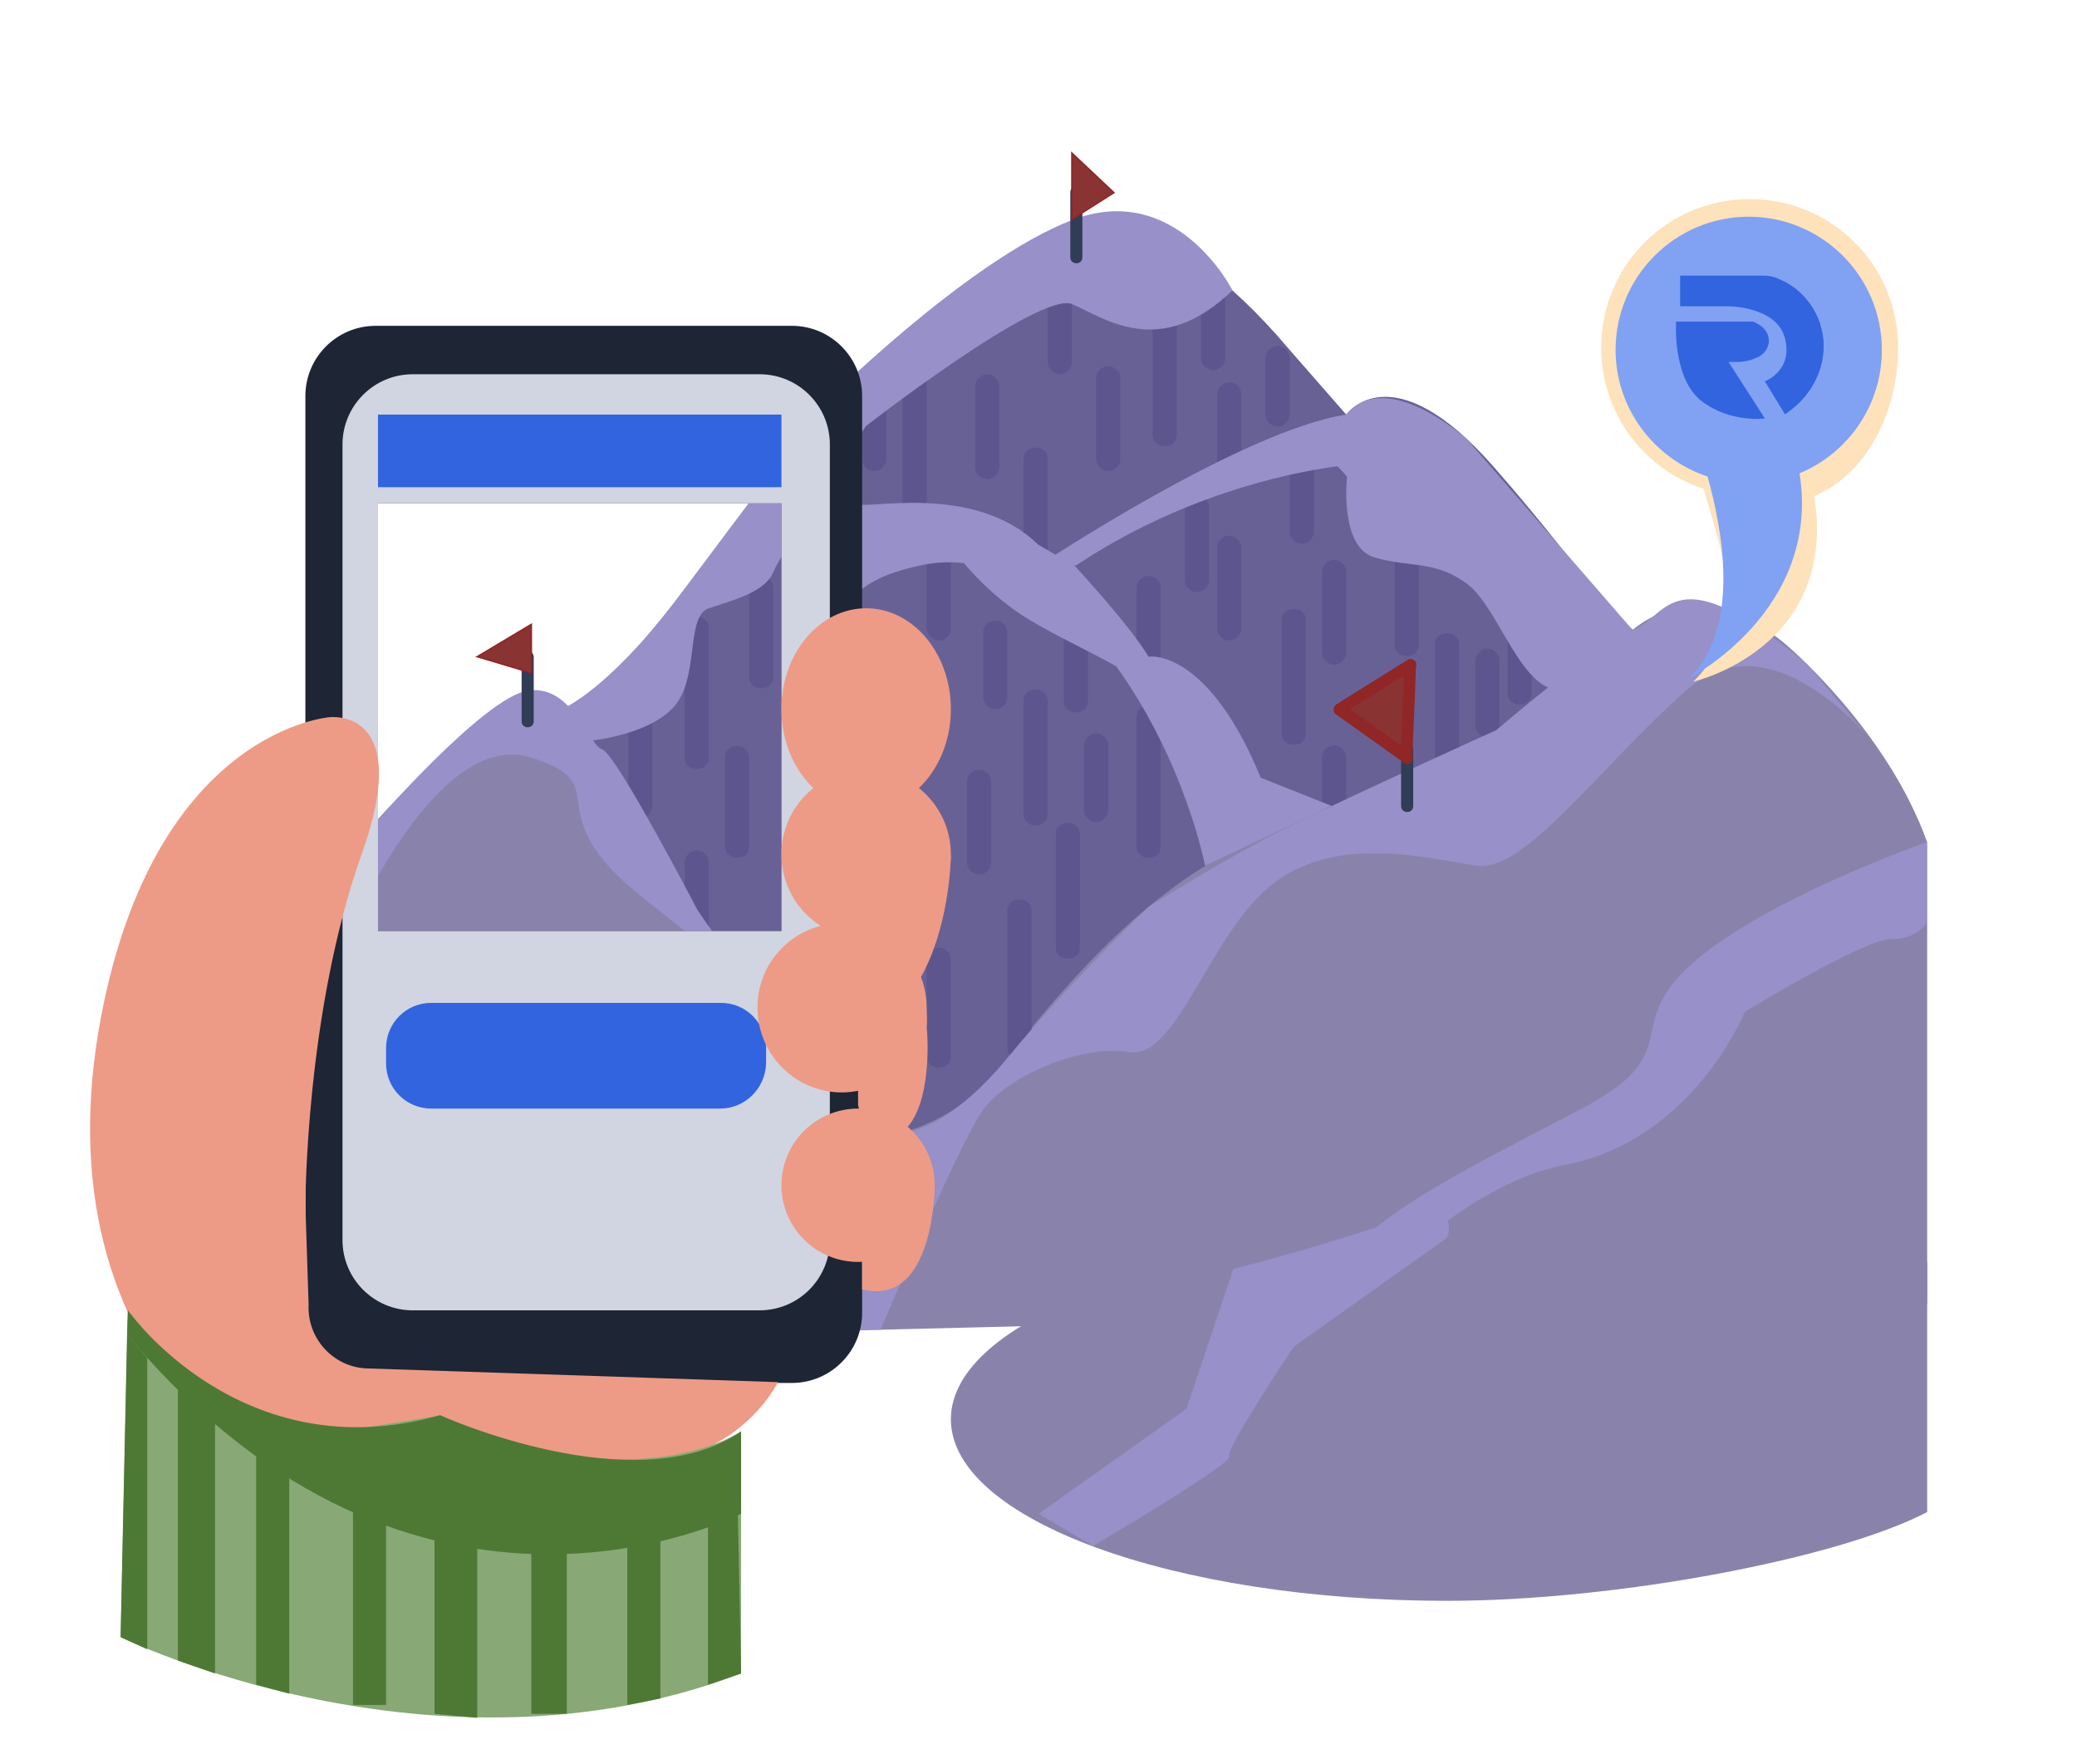 <svg width="677" height="575" viewBox="0 0 677 575" fill="none" xmlns="http://www.w3.org/2000/svg">
<path d="M181.068 232.431C181.068 232.431 186.328 242.951 236.298 174.571C286.268 106.191 349.388 72.001 349.388 72.001C349.388 72.001 378.318 64.111 420.398 114.081L438.808 135.121C438.808 135.121 453.536 114.081 486.937 152.216C520.338 190.351 526.65 206.131 541.904 210.076C557.158 214.021 457.218 329.741 457.218 329.741L246.818 413.901L181.068 232.431Z" fill="#686196"/>
<path d="M99.539 295.553C104.799 287.663 146.879 235.063 170.549 229.803C194.219 224.543 225.779 313.963 257.339 327.113C288.899 340.263 278.379 371.823 278.379 371.823C278.379 371.823 307.309 371.823 325.719 348.153C344.129 324.483 370.429 292.923 401.989 277.143C433.549 261.363 502.455 237.693 527.177 210.078C551.899 182.463 582.144 210.078 582.144 210.078C582.144 210.078 615.019 237.693 628.169 274.513V424.949L223.149 434.943L99.539 295.553Z" fill="#8983AC"/>
<path d="M353.336 242.949C353.336 248.998 353.336 255.31 353.336 261.359C353.336 262.148 353.336 263.2 353.336 263.989C353.336 266.093 355.177 267.934 357.281 267.934C359.385 267.934 361.226 266.093 361.226 263.989C361.226 257.94 361.226 251.628 361.226 245.579C361.226 244.79 361.226 243.738 361.226 242.949C361.226 240.845 359.385 239.004 357.281 239.004C355.177 239.004 353.336 240.845 353.336 242.949Z" fill="#5D568E"/>
<path d="M333.609 228.482C333.609 239.265 333.609 250.048 333.609 260.831C333.609 262.409 333.609 263.987 333.609 265.302C333.609 270.299 341.499 270.299 341.499 265.302C341.499 254.519 341.499 243.736 341.499 232.953C341.499 231.375 341.499 229.797 341.499 228.482C341.499 223.485 333.609 223.485 333.609 228.482Z" fill="#5D568E"/>
<path d="M320.461 206.129C320.461 212.178 320.461 218.49 320.461 224.539C320.461 225.328 320.461 226.38 320.461 227.169C320.461 229.273 322.302 231.114 324.406 231.114C326.51 231.114 328.351 229.273 328.351 227.169C328.351 221.12 328.351 214.808 328.351 208.759C328.351 207.97 328.351 206.918 328.351 206.129C328.351 204.025 326.51 202.184 324.406 202.184C322.302 202.184 320.461 204.025 320.461 206.129Z" fill="#5D568E"/>
<path d="M344.131 271.881C344.131 282.664 344.131 293.447 344.131 304.23C344.131 305.808 344.131 307.386 344.131 308.701C344.131 313.698 352.021 313.698 352.021 308.701C352.021 297.918 352.021 287.135 352.021 276.352C352.021 274.774 352.021 273.196 352.021 271.881C352.021 266.884 344.131 266.884 344.131 271.881Z" fill="#5D568E"/>
<path d="M346.76 196.924C346.76 206.129 346.76 215.334 346.76 224.539C346.76 225.854 346.76 227.169 346.76 228.484C346.76 233.481 354.65 233.481 354.65 228.484C354.65 219.279 354.65 210.074 354.65 200.869C354.65 199.554 354.65 198.239 354.65 196.924C354.65 191.927 346.76 191.927 346.76 196.924Z" fill="#5D568E"/>
<path d="M370.43 233.744C370.43 246.105 370.43 258.203 370.43 270.564C370.43 272.405 370.43 273.983 370.43 275.824C370.43 280.821 378.32 280.821 378.32 275.824C378.32 263.463 378.32 251.365 378.32 239.004C378.32 237.163 378.32 235.585 378.32 233.744C378.32 228.747 370.43 228.747 370.43 233.744Z" fill="#5D568E"/>
<path d="M328.35 296.865C328.35 310.015 328.35 322.902 328.35 336.052C328.35 337.893 328.35 339.734 328.35 341.575C328.35 346.572 336.24 346.572 336.24 341.575C336.24 328.425 336.24 315.538 336.24 302.388C336.24 300.547 336.24 298.706 336.24 296.865C336.24 291.868 328.35 291.868 328.35 296.865Z" fill="#5D568E"/>
<path d="M315.201 254.785C315.201 262.412 315.201 270.039 315.201 277.929C315.201 278.981 315.201 280.033 315.201 281.085C315.201 283.189 317.042 285.03 319.146 285.03C321.25 285.03 323.091 283.189 323.091 281.085C323.091 273.458 323.091 265.831 323.091 257.941C323.091 256.889 323.091 255.837 323.091 254.785C323.091 252.681 321.25 250.84 319.146 250.84C317.042 250.84 315.201 252.681 315.201 254.785Z" fill="#5D568E"/>
<path d="M302.051 178.515C302.051 186.142 302.051 193.769 302.051 201.659C302.051 202.711 302.051 203.763 302.051 204.815C302.051 206.919 303.892 208.76 305.996 208.76C308.1 208.76 309.941 206.919 309.941 204.815C309.941 197.188 309.941 189.561 309.941 181.671C309.941 180.619 309.941 179.567 309.941 178.515C309.941 176.411 308.1 174.57 305.996 174.57C303.892 174.57 302.051 176.411 302.051 178.515Z" fill="#5D568E"/>
<path d="M302.051 312.642C302.051 321.847 302.051 331.052 302.051 340.257C302.051 341.572 302.051 342.887 302.051 344.202C302.051 349.199 309.941 349.199 309.941 344.202C309.941 334.997 309.941 325.792 309.941 316.587C309.941 315.272 309.941 313.957 309.941 312.642C309.941 307.645 302.051 307.645 302.051 312.642Z" fill="#5D568E"/>
<path d="M244.189 191.662C244.189 200.078 244.189 208.494 244.189 216.91C244.189 218.225 244.189 219.277 244.189 220.592C244.189 225.589 252.079 225.589 252.079 220.592C252.079 212.176 252.079 203.76 252.079 195.344C252.079 194.029 252.079 192.977 252.079 191.662C252.079 186.665 244.189 186.665 244.189 191.662Z" fill="#5D568E"/>
<path d="M236.301 246.892C236.301 255.308 236.301 263.724 236.301 272.14C236.301 273.455 236.301 274.507 236.301 275.822C236.301 280.819 244.191 280.819 244.191 275.822C244.191 267.406 244.191 258.99 244.191 250.574C244.191 249.259 244.191 248.207 244.191 246.892C244.191 241.895 236.301 241.895 236.301 246.892Z" fill="#5D568E"/>
<path d="M223.15 204.814C223.15 217.175 223.15 229.273 223.15 241.634C223.15 243.475 223.15 245.053 223.15 246.894C223.15 251.891 231.04 251.891 231.04 246.894C231.04 234.533 231.04 222.435 231.04 210.074C231.04 208.233 231.04 206.655 231.04 204.814C231.04 199.817 223.15 199.817 223.15 204.814Z" fill="#5D568E"/>
<path d="M204.74 236.375C204.74 244.002 204.74 251.629 204.74 259.519C204.74 260.571 204.74 261.623 204.74 262.675C204.74 264.779 206.581 266.62 208.685 266.62C210.789 266.62 212.63 264.779 212.63 262.675C212.63 255.048 212.63 247.421 212.63 239.531C212.63 238.479 212.63 237.427 212.63 236.375C212.63 234.271 210.789 232.43 208.685 232.43C206.581 232.43 204.74 234.271 204.74 236.375Z" fill="#5D568E"/>
<path d="M223.15 281.086C223.15 287.135 223.15 293.447 223.15 299.496C223.15 300.285 223.15 301.337 223.15 302.126C223.15 304.23 224.991 306.071 227.095 306.071C229.199 306.071 231.04 304.23 231.04 302.126C231.04 296.077 231.04 289.765 231.04 283.716C231.04 282.927 231.04 281.875 231.04 281.086C231.04 278.982 229.199 277.141 227.095 277.141C224.991 277.141 223.15 278.982 223.15 281.086Z" fill="#5D568E"/>
<path d="M341.5 94.355C341.5 101.193 341.5 108.294 341.5 115.132C341.5 116.184 341.5 116.973 341.5 118.025C341.5 120.129 343.341 121.97 345.445 121.97C347.549 121.97 349.39 120.129 349.39 118.025C349.39 111.187 349.39 104.086 349.39 97.248C349.39 96.196 349.39 95.407 349.39 94.355C349.39 92.251 347.549 90.41 345.445 90.41C343.341 90.41 341.5 92.251 341.5 94.355Z" fill="#5D568E"/>
<path d="M357.279 123.285C357.279 130.912 357.279 138.539 357.279 146.429C357.279 147.481 357.279 148.533 357.279 149.585C357.279 151.689 359.12 153.53 361.224 153.53C363.328 153.53 365.169 151.689 365.169 149.585C365.169 141.958 365.169 134.331 365.169 126.441C365.169 125.389 365.169 124.337 365.169 123.285C365.169 121.181 363.328 119.34 361.224 119.34C359.12 119.34 357.279 121.181 357.279 123.285Z" fill="#5D568E"/>
<path d="M375.689 94.353C375.689 108.292 375.689 121.968 375.689 135.907C375.689 137.748 375.689 139.852 375.689 141.693C375.689 146.69 383.579 146.69 383.579 141.693C383.579 127.754 383.579 114.078 383.579 100.139C383.579 98.298 383.579 96.194 383.579 94.353C383.579 89.356 375.689 89.356 375.689 94.353Z" fill="#5D568E"/>
<path d="M396.73 128.543C396.73 135.381 396.73 142.482 396.73 149.32C396.73 150.372 396.73 151.161 396.73 152.213C396.73 154.317 398.571 156.158 400.675 156.158C402.779 156.158 404.62 154.317 404.62 152.213C404.62 145.375 404.62 138.274 404.62 131.436C404.62 130.384 404.62 129.595 404.62 128.543C404.62 126.439 402.779 124.598 400.675 124.598C398.571 124.598 396.73 126.439 396.73 128.543Z" fill="#5D568E"/>
<path d="M412.51 116.711C412.51 121.971 412.51 127.494 412.51 132.754C412.51 133.543 412.51 134.332 412.51 135.121C412.51 137.225 414.351 139.066 416.455 139.066C418.559 139.066 420.4 137.225 420.4 135.121C420.4 129.861 420.4 124.338 420.4 119.078C420.4 118.289 420.4 117.5 420.4 116.711C420.4 114.607 418.559 112.766 416.455 112.766C414.351 112.766 412.51 114.607 412.51 116.711Z" fill="#5D568E"/>
<path d="M391.471 93.039C391.471 99.877 391.471 106.978 391.471 113.816C391.471 114.868 391.471 115.657 391.471 116.709C391.471 118.813 393.312 120.654 395.416 120.654C397.52 120.654 399.361 118.813 399.361 116.709C399.361 109.871 399.361 102.77 399.361 95.932C399.361 94.88 399.361 94.091 399.361 93.039C399.361 90.935 397.52 89.094 395.416 89.094C393.312 89.094 391.471 90.935 391.471 93.039Z" fill="#5D568E"/>
<path d="M333.609 149.584C333.609 158 333.609 166.416 333.609 174.832C333.609 176.147 333.609 177.199 333.609 178.514C333.609 183.511 341.499 183.511 341.499 178.514C341.499 170.098 341.499 161.682 341.499 153.266C341.499 151.951 341.499 150.899 341.499 149.584C341.499 144.587 333.609 144.587 333.609 149.584Z" fill="#5D568E"/>
<path d="M317.83 125.914C317.83 133.541 317.83 141.168 317.83 149.058C317.83 150.11 317.83 151.162 317.83 152.214C317.83 154.318 319.671 156.159 321.775 156.159C323.879 156.159 325.72 154.318 325.72 152.214C325.72 144.587 325.72 136.96 325.72 129.07C325.72 128.018 325.72 126.966 325.72 125.914C325.72 123.81 323.879 121.969 321.775 121.969C319.671 121.969 317.83 123.81 317.83 125.914Z" fill="#5D568E"/>
<path d="M294.16 123.283C294.16 136.433 294.16 149.32 294.16 162.47C294.16 164.311 294.16 166.152 294.16 167.993C294.16 172.99 302.05 172.99 302.05 167.993C302.05 154.843 302.05 141.956 302.05 128.806C302.05 126.965 302.05 125.124 302.05 123.283C302.05 118.286 294.16 118.286 294.16 123.283Z" fill="#5D568E"/>
<path d="M281.01 128.543C281.01 134.592 281.01 140.904 281.01 146.953C281.01 147.742 281.01 148.794 281.01 149.583C281.01 151.687 282.851 153.528 284.955 153.528C287.059 153.528 288.9 151.687 288.9 149.583C288.9 143.534 288.9 137.222 288.9 131.173C288.9 130.384 288.9 129.332 288.9 128.543C288.9 126.439 287.059 124.598 284.955 124.598C282.851 124.598 281.01 126.439 281.01 128.543Z" fill="#5D568E"/>
<path d="M420.4 146.953C420.4 154.58 420.4 162.207 420.4 170.097C420.4 171.149 420.4 172.201 420.4 173.253C420.4 175.357 422.241 177.198 424.345 177.198C426.449 177.198 428.29 175.357 428.29 173.253C428.29 165.626 428.29 157.999 428.29 150.109C428.29 149.057 428.29 148.005 428.29 146.953C428.29 144.849 426.449 143.008 424.345 143.008C422.241 143.008 420.4 144.849 420.4 146.953Z" fill="#5D568E"/>
<path d="M430.92 186.402C430.92 194.029 430.92 201.656 430.92 209.546C430.92 210.598 430.92 211.65 430.92 212.702C430.92 214.806 432.761 216.647 434.865 216.647C436.969 216.647 438.81 214.806 438.81 212.702C438.81 205.075 438.81 197.448 438.81 189.558C438.81 188.506 438.81 187.454 438.81 186.402C438.81 184.298 436.969 182.457 434.865 182.457C432.761 182.457 430.92 184.298 430.92 186.402Z" fill="#5D568E"/>
<path d="M417.77 202.185C417.77 212.968 417.77 223.751 417.77 234.534C417.77 236.112 417.77 237.69 417.77 239.005C417.77 244.002 425.66 244.002 425.66 239.005C425.66 228.222 425.66 217.439 425.66 206.656C425.66 205.078 425.66 203.5 425.66 202.185C425.66 197.188 417.77 197.188 417.77 202.185Z" fill="#5D568E"/>
<path d="M396.73 178.515C396.73 186.142 396.73 193.769 396.73 201.659C396.73 202.711 396.73 203.763 396.73 204.815C396.73 206.919 398.571 208.76 400.675 208.76C402.779 208.76 404.62 206.919 404.62 204.815C404.62 197.188 404.62 189.561 404.62 181.671C404.62 180.619 404.62 179.567 404.62 178.515C404.62 176.411 402.779 174.57 400.675 174.57C398.571 174.57 396.73 176.411 396.73 178.515Z" fill="#5D568E"/>
<path d="M386.211 165.363C386.211 172.201 386.211 179.302 386.211 186.14C386.211 187.192 386.211 187.981 386.211 189.033C386.211 191.137 388.052 192.978 390.156 192.978C392.26 192.978 394.101 191.137 394.101 189.033C394.101 182.195 394.101 175.094 394.101 168.256C394.101 167.204 394.101 166.415 394.101 165.363C394.101 163.259 392.26 161.418 390.156 161.418C388.052 161.418 386.211 163.259 386.211 165.363Z" fill="#5D568E"/>
<path d="M370.43 191.664C370.43 197.713 370.43 204.025 370.43 210.074C370.43 210.863 370.43 211.915 370.43 212.704C370.43 214.808 372.271 216.649 374.375 216.649C376.479 216.649 378.32 214.808 378.32 212.704C378.32 206.655 378.32 200.343 378.32 194.294C378.32 193.505 378.32 192.453 378.32 191.664C378.32 189.56 376.479 187.719 374.375 187.719C372.271 187.719 370.43 189.56 370.43 191.664Z" fill="#5D568E"/>
<path d="M430.92 246.894C430.92 253.732 430.92 260.833 430.92 267.671C430.92 268.723 430.92 269.512 430.92 270.564C430.92 272.668 432.761 274.509 434.865 274.509C436.969 274.509 438.81 272.668 438.81 270.564C438.81 263.726 438.81 256.625 438.81 249.787C438.81 248.735 438.81 247.946 438.81 246.894C438.81 244.79 436.969 242.949 434.865 242.949C432.761 242.949 430.92 244.79 430.92 246.894Z" fill="#5D568E"/>
<path d="M454.59 178.513C454.59 187.718 454.59 196.923 454.59 206.128C454.59 207.443 454.59 208.758 454.59 210.073C454.59 215.07 462.48 215.07 462.48 210.073C462.48 200.868 462.48 191.663 462.48 182.458C462.48 181.143 462.48 179.828 462.48 178.513C462.48 173.516 454.59 173.516 454.59 178.513Z" fill="#5D568E"/>
<path d="M467.74 210.072C467.74 221.644 467.74 233.216 467.74 244.525C467.74 246.103 467.74 247.681 467.74 249.522C467.74 254.519 475.63 254.519 475.63 249.522C475.63 237.95 475.63 226.378 475.63 215.069C475.63 213.491 475.63 211.913 475.63 210.072C475.63 205.075 467.74 205.075 467.74 210.072Z" fill="#5D568E"/>
<path d="M480.891 215.336C480.891 221.385 480.891 227.697 480.891 233.746C480.891 234.535 480.891 235.587 480.891 236.376C480.891 238.48 482.732 240.321 484.836 240.321C486.94 240.321 488.781 238.48 488.781 236.376C488.781 230.327 488.781 224.015 488.781 217.966C488.781 217.177 488.781 216.125 488.781 215.336C488.781 213.232 486.94 211.391 484.836 211.391C482.732 211.391 480.891 213.232 480.891 215.336Z" fill="#5D568E"/>
<path d="M491.41 194.295C491.41 203.5 491.41 212.705 491.41 221.91C491.41 223.225 491.41 224.54 491.41 225.855C491.41 230.852 499.3 230.852 499.3 225.855C499.3 216.65 499.3 207.445 499.3 198.24C499.3 196.925 499.3 195.61 499.3 194.295C499.3 189.298 491.41 189.298 491.41 194.295Z" fill="#5D568E"/>
<path d="M190.275 241.637C190.275 241.637 209.737 240.322 218.942 231.117C228.41 221.912 223.15 200.872 231.04 198.242C238.93 195.612 249.45 192.982 252.08 186.407C254.71 179.832 282.325 138.804 282.325 138.804C282.325 138.804 338.87 94.883 349.39 99.091C359.91 103.562 378.057 117.501 401.727 94.62C401.727 94.62 383.58 58.589 349.39 71.739C315.2 84.889 267.86 132.229 267.86 132.229L220.52 195.349C220.52 195.349 199.48 224.279 181.07 232.169L190.275 241.637Z" fill="#9790C9"/>
<path d="M478.26 143.275C478.26 143.275 451.96 119.342 438.81 135.122C404.62 140.382 338.607 184.303 338.607 184.303H350.705C384.369 161.948 418.296 154.321 435.917 151.954C436.969 153.006 438.021 154.058 439.073 155.373C439.073 155.373 436.443 178.254 448.015 181.673C459.587 185.092 467.74 182.462 478.26 190.352C488.78 198.242 495.618 225.594 509.294 225.068L524.811 212.444L532.175 205.343L478.26 143.275Z" fill="#9790C9"/>
<path d="M434.076 262.676L410.932 253.471C394.363 212.969 375.953 213.758 374.638 214.021C374.638 214.021 374.638 214.021 374.375 214.021C368.063 203.501 350.442 184.565 350.442 184.565L338.344 177.464C317.041 156.687 280.747 166.681 279.432 164.051C278.117 161.421 279.432 193.244 279.432 193.244C284.692 188.51 292.319 185.88 299.946 184.302C304.68 183.25 309.414 182.987 314.148 183.513C318.882 189.036 326.772 197.189 338.081 203.501C347.286 208.761 356.491 212.969 363.855 217.177C386.473 248.737 392.785 282.138 392.785 282.138L434.076 262.676Z" fill="#9790C9"/>
<path d="M115.057 300.813C117.95 295.553 144.25 237.693 173.18 246.898C202.11 256.103 173.18 263.993 210 292.923C246.82 321.853 247.083 325.272 247.083 325.272L227.358 296.605C227.358 296.605 200.795 245.583 196.324 244.268C191.853 242.953 186.593 222.965 172.128 225.069C157.663 227.173 120.843 269.779 120.843 269.779L115.057 300.813Z" fill="#9790C9"/>
<path d="M459.851 429.682C459.851 429.682 451.961 429.682 450.909 429.419C437.233 424.948 476.683 386.024 509.821 379.712C551.901 371.822 568.733 329.742 568.733 329.742C568.733 329.742 607.394 306.072 616.336 306.072C625.278 306.072 627.908 300.812 627.908 300.812V274.512C627.908 274.512 575.308 292.922 551.638 313.962C527.968 335.002 550.586 342.892 515.607 361.302C480.628 379.712 452.75 392.862 436.444 411.272C420.138 429.682 389.893 430.734 389.893 430.734" fill="#9790C9"/>
<path d="M612.39 244.268C612.39 244.268 578.463 199.295 549.533 225.069C520.603 250.843 496.933 284.507 481.153 282.14C465.373 279.773 436.443 271.883 415.403 287.663C394.363 303.443 383.843 345.523 368.063 342.893C352.283 340.263 328.613 350.783 320.723 361.303C312.833 371.823 287.059 433.365 287.059 433.365H270.49L294.16 369.193C294.16 369.193 308.362 369.193 328.876 344.208C349.39 319.223 374.375 295.553 374.375 295.553C374.375 295.553 399.623 279.51 420.4 269.253C441.177 258.996 487.728 237.956 487.728 237.956C487.728 237.956 520.34 209.815 532.175 205.344C544.01 200.873 545.062 179.833 589.246 216.653L612.39 244.268Z" fill="#9790C9"/>
<path d="M628.169 438.885V411.27L568.994 396.805L532.174 407.588C513.501 404.958 492.987 403.38 471.684 403.38C382.264 403.38 309.939 429.943 309.939 462.555C309.939 495.167 382.264 521.73 471.684 521.73C526.651 521.73 598.976 508.054 628.169 492.8V438.885Z" fill="#8983AC"/>
<path d="M471.683 403.38L421.713 438.885C421.713 438.885 399.358 472.286 400.673 474.653C401.988 477.02 356.227 503.846 356.227 503.846L338.605 493.326L386.734 459.136L401.988 413.637C401.988 413.637 432.497 405.747 454.852 397.857C477.207 389.967 471.683 403.38 471.683 403.38Z" fill="#9790C9"/>
<path d="M170.023 214.019C170.023 220.068 170.023 226.38 170.023 232.429C170.023 233.218 170.023 234.27 170.023 235.059C170.023 237.689 173.968 237.689 173.968 235.059C173.968 229.01 173.968 222.698 173.968 216.649C173.968 215.86 173.968 214.808 173.968 214.019C173.705 211.389 170.023 211.389 170.023 214.019Z" fill="#313C57"/>
<path d="M348.863 62.793C348.863 68.842 348.863 75.154 348.863 81.203C348.863 81.992 348.863 83.044 348.863 83.833C348.863 86.463 352.808 86.463 352.808 83.833C352.808 77.784 352.808 71.472 352.808 65.423C352.808 64.634 352.808 63.582 352.808 62.793C352.545 60.163 348.863 60.163 348.863 62.793Z" fill="#313C57"/>
<path d="M456.693 244.262C456.693 249.522 456.693 255.045 456.693 260.305C456.693 261.094 456.693 261.883 456.693 262.672C456.693 265.302 460.638 265.302 460.638 262.672C460.638 257.412 460.638 251.889 460.638 246.629C460.638 245.84 460.638 245.051 460.638 244.262C460.375 241.632 456.693 241.632 456.693 244.262Z" fill="#313C57"/>
<path d="M458.799 246.893L436.707 231.113L459.851 216.648L458.799 246.893Z" fill="#893333"/>
<path d="M459.587 245.053C453.275 240.582 446.7 235.848 440.388 231.377C439.336 230.588 438.547 230.062 437.495 229.273C437.495 230.325 437.495 231.64 437.495 232.692C444.333 228.484 450.908 224.276 457.746 220.068C458.798 219.542 459.587 218.753 460.639 218.227C459.587 217.701 458.535 217.175 457.746 216.649C457.483 225.328 456.957 234.27 456.694 242.949C456.694 244.264 456.694 245.579 456.431 246.631C456.431 249.261 460.376 249.261 460.376 246.631C460.639 237.952 461.165 229.01 461.428 220.331C461.428 219.016 461.428 217.701 461.691 216.649C461.691 215.071 459.85 214.282 458.798 215.071C451.96 219.279 445.385 223.487 438.547 227.695C437.495 228.221 436.706 229.01 435.654 229.536C434.339 230.325 434.339 232.166 435.654 232.955C441.966 237.426 448.541 242.16 454.853 246.631C455.905 247.42 456.694 247.946 457.746 248.735C459.85 250.05 461.691 246.631 459.587 245.053Z" fill="#902626"/>
<path d="M349.389 49.906L363.065 62.793L349.389 71.472V49.906Z" fill="#893333" stroke="#902626" stroke-width="0.5" stroke-miterlimit="10"/>
<path d="M173.18 219.28V203.5L155.559 214.02L173.18 219.28Z" fill="#893333" stroke="#902626" stroke-width="0.5" stroke-miterlimit="10"/>
<path d="M258.128 106.191H122.42C109.796 106.191 99.539 116.448 99.539 129.072V427.84C99.539 440.464 109.796 450.721 122.42 450.721H258.128C270.752 450.721 281.009 440.464 281.009 427.84V129.072C281.009 116.448 270.752 106.191 258.128 106.191ZM254.709 303.441H123.209V164.051H254.709V303.441Z" fill="#1E2535"/>
<path d="M247.61 121.973H134.52C121.896 121.973 111.639 132.23 111.639 144.854V404.172C111.639 416.796 121.896 427.053 134.52 427.053H247.61C260.234 427.053 270.491 416.796 270.491 404.172V144.854C270.491 132.23 260.234 121.973 247.61 121.973ZM254.711 303.443H123.211V164.053H254.711V303.443Z" fill="#D0D5E1"/>
<path d="M234.722 361.301H140.568C132.415 361.301 125.84 354.726 125.84 346.573V341.576C125.84 333.423 132.415 326.848 140.568 326.848H234.985C243.138 326.848 249.713 333.423 249.713 341.576V346.573C249.45 354.726 242.875 361.301 234.722 361.301Z" fill="#3264DF"/>
<path d="M148.984 474.39C148.984 474.39 98.225 487.54 79.289 474.39C60.353 461.24 15.117 416.53 33.79 327.11C52.463 237.69 107.43 233.745 107.43 233.745C107.43 233.745 135.045 230.326 117.95 278.192C99.54 329.74 99.54 392.86 99.54 392.86L100.592 425.209C100.066 436.255 108.745 445.723 119.791 445.986L253.658 450.457C246.557 463.081 234.196 472.286 219.994 475.442C203.425 479.124 179.492 480.965 148.984 474.39Z" fill="#ED9B86"/>
<path d="M282.324 263.992C297.575 263.992 309.939 249.274 309.939 231.117C309.939 212.961 297.575 198.242 282.324 198.242C267.073 198.242 254.709 212.961 254.709 231.117C254.709 249.274 267.073 263.992 282.324 263.992Z" fill="#ED9B86"/>
<path d="M282.324 306.07C297.575 306.07 309.939 293.706 309.939 278.455C309.939 263.203 297.575 250.84 282.324 250.84C267.073 250.84 254.709 263.203 254.709 278.455C254.709 293.706 267.073 306.07 282.324 306.07Z" fill="#ED9B86"/>
<path d="M279.694 411.271C293.493 411.271 304.679 400.085 304.679 386.286C304.679 372.487 293.493 361.301 279.694 361.301C265.895 361.301 254.709 372.487 254.709 386.286C254.709 400.085 265.895 411.271 279.694 411.271Z" fill="#ED9B86"/>
<path d="M309.941 278.457C309.941 278.457 309.941 312.647 291.531 329.742L274.436 300.812L309.941 278.457Z" fill="#ED9B86"/>
<path d="M302.051 328.426C302.051 312.12 287.849 299.233 271.28 301.074C258.656 302.389 248.399 312.646 247.084 325.27C245.243 341.839 258.13 356.041 274.436 356.041C276.277 356.041 278.118 355.778 279.696 355.515V360.249C279.696 360.249 283.641 377.607 294.161 368.928C304.155 360.775 302.314 336.579 302.051 334.738C302.314 333.686 302.051 329.741 302.051 328.426Z" fill="#ED9B86"/>
<path d="M304.68 386.285C304.68 386.285 304.68 426.261 281.01 420.212V400.75L304.68 386.285Z" fill="#ED9B86"/>
<path d="M618.702 113.29C618.702 86.464 597.136 64.898 570.31 64.898C543.484 64.898 521.918 86.464 521.918 113.29C521.918 134.856 535.857 153.003 555.319 159.315C560.579 178.251 571.099 203.499 551.9 222.172C551.9 222.172 599.24 211.389 591.35 161.682C608.971 154.318 618.702 133.541 618.702 113.29Z" fill="#FDE2BC"/>
<path d="M613.39 114.024C613.39 90.091 593.928 70.629 569.995 70.629C546.062 70.629 526.6 90.091 526.6 114.024C526.6 133.223 539.224 149.529 556.582 155.315C561.316 172.147 567.628 204.496 550.533 221.065C550.533 221.065 593.665 198.973 586.564 154.263C602.344 147.688 613.39 132.171 613.39 114.024Z" fill="#81A1F3"/>
<path d="M566.051 117.97C568.418 117.97 570.785 117.444 572.363 116.655C574.73 115.866 576.571 113.499 576.571 111.132C576.571 106.398 571.311 104.82 571.311 104.82H546.326C546.326 104.82 545.011 122.967 554.479 130.594C563.947 137.958 575.256 136.38 575.256 136.38L563.421 117.97H566.051Z" fill="#3264DF"/>
<path d="M593.666 106.923C593.403 106.397 593.403 105.608 593.14 105.082C589.984 96.403 583.672 92.458 579.727 90.88C578.149 90.091 576.308 89.828 574.73 89.828H547.641V99.822H563.421C563.421 99.822 579.201 99.822 581.831 110.342C584.461 120.862 575.256 124.281 575.256 124.281L581.831 135.064L583.935 133.486C592.088 127.174 596.296 116.654 593.666 106.923Z" fill="#3264DF"/>
<path d="M254.711 135.117H123.211V158.787H254.711V135.117Z" fill="#3264DF"/>
<path d="M41.679 427.051L39.312 533.566C39.312 533.566 141.619 583.536 241.559 545.401V466.501C241.559 466.501 207.369 490.171 143.46 461.241C143.46 461.241 110.585 467.29 90.597 468.342C70.609 469.394 62.983 452.299 41.679 427.051Z" fill="#88A876"/>
<path d="M143.46 461.241C143.46 461.241 207.369 490.171 241.559 466.501V493.327C241.559 493.327 136.096 548.031 41.416 434.941L41.679 427.051C41.679 427.051 78.499 479.651 143.46 461.241Z" fill="#4E7935"/>
<path d="M41.416 434.941L39.312 533.566L47.992 537.511V442.568L41.416 434.941Z" fill="#4E7935"/>
<path d="M230.777 497.797V549.082L241.56 545.4L240.245 480.176L230.777 497.797Z" fill="#4E7935"/>
<path d="M215.26 498.062V553.555L204.477 555.659V493.328L215.26 498.062Z" fill="#4E7935"/>
<path d="M184.752 493.328H173.18V558.552H184.752V493.328Z" fill="#4E7935"/>
<path d="M155.558 493.328V559.867L141.619 558.552V486.227L155.558 493.328Z" fill="#4E7935"/>
<path d="M125.84 493.326V555.657H115.057V480.176L125.84 493.326Z" fill="#4E7935"/>
<path d="M94.279 477.021V551.976L83.496 549.083V467.816L94.279 477.021Z" fill="#4E7935"/>
<path d="M70.084 458.612V545.402L57.986 541.194V447.566L70.084 458.612Z" fill="#4E7935"/>
</svg>
